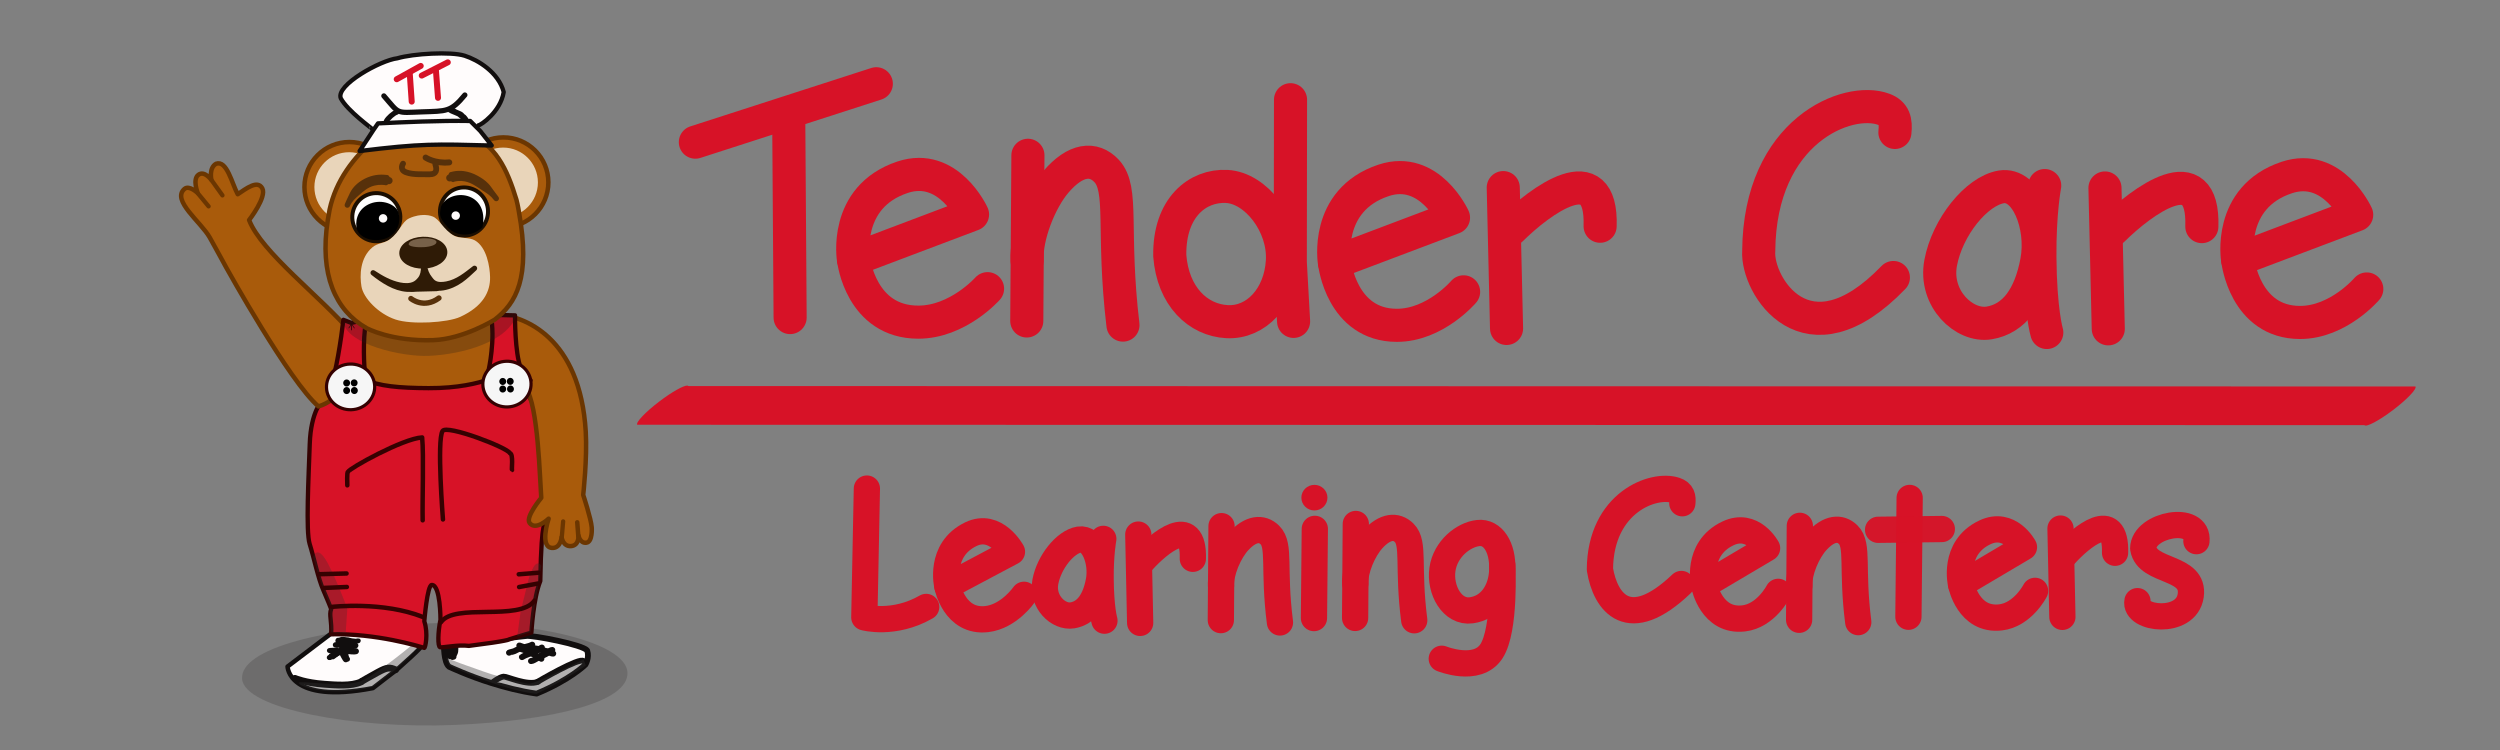 <?xml version="1.0" encoding="UTF-8" standalone="no"?>
<!DOCTYPE svg PUBLIC "-//W3C//DTD SVG 1.1//EN" "http://www.w3.org/Graphics/SVG/1.1/DTD/svg11.dtd">
<!-- Created with Vectornator (http://vectornator.io/) -->
<svg height="100%" stroke-miterlimit="10" style="fill-rule:nonzero;clip-rule:evenodd;stroke-linecap:round;stroke-linejoin:round;" version="1.1" viewBox="0 0 1592.3 477.699" width="100%" xml:space="preserve" xmlns="http://www.w3.org/2000/svg" xmlns:vectornator="http://vectornator.io" xmlns:xlink="http://www.w3.org/1999/xlink">
<rect x="0" y="0" width="1592.3" height="477.699" fill="#808080" stroke="none"/>
<defs/>
<g id="Talc" vectornator:layerName="Talc">
<g opacity="1" vectornator:layerName="Group 1">
<g opacity="1" vectornator:layerName="Logo">
<g opacity="1" vectornator:layerName="Tender">
<g opacity="1" vectornator:layerName="T">
<path d="M442.888 90.54L558.142 53.347" fill="#d71227" fill-rule="nonzero" opacity="0.998" stroke="#d71227" stroke-linecap="round" stroke-linejoin="round" stroke-width="21.083"/>
<path d="M502.377 77.82L503.241 202.262" fill="#d71227" fill-rule="nonzero" opacity="0.998" stroke="#d71227" stroke-linecap="round" stroke-linejoin="round" stroke-width="21.083"/>
</g>
<g opacity="1" vectornator:layerName="E">
<path d="M543.578 165.255L619.426 136.598C619.426 136.598 604.145 103.156 574.921 112.859C536.842 125.503 543.578 165.255 543.578 165.255Z" fill="none" opacity="1" stroke="#d71227" stroke-linecap="round" stroke-linejoin="round" stroke-width="21.083"/>
<path d="M628.994 183.861C628.994 183.861 610.125 205.189 584.878 205.189C548.323 205.189 543.685 165.604 543.685 165.604" fill="none" opacity="1" stroke="#d71227" stroke-linecap="round" stroke-linejoin="round" stroke-width="21.083"/>
</g>
<g opacity="1" vectornator:layerName="E">
<path d="M849.922 167.269L925.771 138.612C925.771 138.612 910.489 105.169 881.265 114.873C843.186 127.516 849.922 167.269 849.922 167.269Z" fill="none" opacity="1" stroke="#d71227" stroke-linecap="round" stroke-linejoin="round" stroke-width="21.083"/>
<path d="M932.203 185.874C932.203 185.874 914.028 207.202 889.708 207.202C854.496 207.202 850.029 167.617 850.029 167.617" fill="none" opacity="1" stroke="#d71227" stroke-linecap="round" stroke-linejoin="round" stroke-width="21.083" vectornator:layerName="Curve"/>
</g>
<g opacity="1" vectornator:layerName="N">
<path d="M653.975 204.431L654.301 157.271L654.587 115.799L654.704 98.908" fill="none" opacity="1" stroke="#d71227" stroke-linecap="round" stroke-linejoin="round" stroke-width="21.083" vectornator:layerName="Curve"/>
<path d="M654.161 165.92C653.439 150.566 662.326 127.692 672.583 115.753C685.08 101.205 696.566 100.128 704.754 108.817C715.87 120.612 708.074 146.622 715.236 207.053" fill="none" opacity="1" stroke="#d71227" stroke-linecap="round" stroke-linejoin="round" stroke-width="21.083"/>
</g>
<g opacity="1" vectornator:layerName="D">
<path d="M816.787 166.225C818.112 143.084 799.87 119.712 781.38 118.746C762.89 117.78 744.594 132.03 745.052 162.828C747.026 188.835 763.054 203.903 781.544 204.869C800.034 205.835 815.461 189.366 816.787 166.225Z" fill="none" opacity="1" stroke="#d71227" stroke-linecap="round" stroke-linejoin="round" stroke-width="21.083"/>
<path d="M821.96 63.517L821.898 107.316L821.812 166.974L823.913 204.692" fill="none" opacity="1" stroke="#d71227" stroke-linecap="round" stroke-linejoin="round" stroke-width="21.083"/>
</g>
<g opacity="1" vectornator:layerName="R">
<path d="M959.554 209.201L957.452 119.484" fill="none" opacity="1" stroke="#d71227" stroke-linecap="round" stroke-linejoin="round" stroke-width="21.083"/>
<path d="M962.603 146.049C980.655 128.176 1020.67 98.014 1019.15 144.094" fill="none" opacity="1" stroke="#d71227" stroke-linecap="round" stroke-linejoin="round" stroke-width="21.083"/>
</g>
</g>
<g opacity="1" vectornator:layerName="Care">
<g opacity="1" vectornator:layerName="E">
<path d="M1425.18 165.448L1501.02 136.79C1501.02 136.79 1485.74 103.348 1456.52 113.052C1418.44 125.695 1425.18 165.448 1425.18 165.448Z" fill="none" opacity="1" stroke="#d71227" stroke-linecap="round" stroke-linejoin="round" stroke-width="21.083"/>
<path d="M1507.46 184.053C1507.46 184.053 1489.28 205.381 1464.96 205.381C1429.75 205.381 1425.28 165.796 1425.28 165.796" fill="none" opacity="1" stroke="#d71227" stroke-linecap="round" stroke-linejoin="round" stroke-width="21.083" vectornator:layerName="Curve"/>
</g>
<g opacity="1" vectornator:layerName="R">
<path d="M1342.8 209.439L1340.7 119.722" fill="none" opacity="1" stroke="#d71227" stroke-linecap="round" stroke-linejoin="round" stroke-width="21.083"/>
<path d="M1345.85 146.286C1363.9 128.413 1403.92 98.252 1402.4 144.331" fill="none" opacity="1" stroke="#d71227" stroke-linecap="round" stroke-linejoin="round" stroke-width="21.083"/>
</g>
<path d="M1206.9 84.36C1207.68 77.058 1206.54 72.151 1199.82 69.625C1177.06 61.065 1120.73 83.093 1120.17 159.955C1118.72 181.421 1150.45 234.306 1205.94 176.754" fill="none" opacity="1" stroke="#d71227" stroke-linecap="round" stroke-linejoin="round" stroke-width="21.083" vectornator:layerName="C"/>
<g opacity="1" vectornator:layerName="A">
<path d="M1236.04 167.478C1240.26 144.706 1258.81 121.658 1274.67 119.028C1290.53 116.398 1301.5 143.599 1297.27 166.37C1293.05 189.142 1282.84 203.054 1266.98 205.684C1251.13 208.314 1231.81 190.249 1236.04 167.478Z" fill="none" opacity="1" stroke="#d71227" stroke-linecap="round" stroke-linejoin="round" stroke-width="21.083"/>
<path d="M1303.64 211.775C1303.64 211.775 1299.52 198.149 1299.25 163.602C1299.03 135.362 1302.32 118.197 1302.32 118.197" fill="none" opacity="1" stroke="#d71227" stroke-linecap="round" stroke-linejoin="round" stroke-width="21.083" vectornator:layerName="Curve"/>
</g>
</g>
<g opacity="1" vectornator:layerName="Learning">
<g opacity="1" vectornator:layerName="E">
<path d="M603.363 373.29L644.538 351.425C644.538 351.425 634.329 332.582 618.399 340.213C597.643 350.157 603.363 373.29 603.363 373.29Z" fill="none" opacity="1" stroke="#d71227" stroke-linecap="round" stroke-linejoin="round" stroke-width="16.724"/>
<path d="M652.213 378.828C652.213 378.828 642.663 392.685 628.492 394.308C607.974 396.658 603.44 373.49 603.44 373.49" fill="none" opacity="1" stroke="#d71227" stroke-linecap="round" stroke-linejoin="round" stroke-width="16.724"/>
</g>
<g opacity="1" vectornator:layerName="N">
<path d="M777.574 394.969L777.774 368.217L777.95 344.691L778.022 335.109" fill="none" opacity="1" stroke="#d71227" stroke-linecap="round" stroke-linejoin="round" stroke-width="16.724" vectornator:layerName="Curve"/>
<path d="M777.689 373.123C777.244 364.413 782.708 351.437 789.012 344.664C796.695 336.412 803.756 335.801 808.789 340.73C815.622 347.421 810.83 362.176 815.232 396.457" fill="none" opacity="1" stroke="#d71227" stroke-linecap="round" stroke-linejoin="round" stroke-width="16.724"/>
</g>
<g opacity="1" vectornator:layerName="N">
<path d="M863.097 393.579L863.297 366.827L863.473 343.301L863.545 333.719" fill="none" opacity="1" stroke="#d71227" stroke-linecap="round" stroke-linejoin="round" stroke-width="16.724" vectornator:layerName="Curve"/>
<path d="M863.212 371.733C862.767 363.023 868.23 350.047 874.535 343.274C882.217 335.022 889.278 334.411 894.312 339.34C901.145 346.031 896.352 360.786 900.755 395.067" fill="none" opacity="1" stroke="#d71227" stroke-linecap="round" stroke-linejoin="round" stroke-width="16.724"/>
</g>
<g opacity="1" vectornator:layerName="R">
<path d="M726.19 396.732L725.007 340.484" fill="none" opacity="1" stroke="#d71227" stroke-linecap="round" stroke-linejoin="round" stroke-width="16.724"/>
<path d="M727.907 357.139C738.072 345.933 760.607 327.023 759.749 355.913" fill="none" opacity="1" stroke="#d71227" stroke-linecap="round" stroke-linejoin="round" stroke-width="16.724"/>
</g>
<g opacity="1" vectornator:layerName="A">
<path d="M665.792 370.656C668.145 357.974 678.475 345.137 687.307 343.672C696.14 342.207 702.252 357.357 699.899 370.04C697.545 382.722 691.861 390.47 683.029 391.935C674.196 393.4 663.439 383.339 665.792 370.656Z" fill="none" opacity="1" stroke="#d71227" stroke-linecap="round" stroke-linejoin="round" stroke-width="16.724"/>
<path d="M703.444 395.327C703.444 395.327 701.148 387.738 700.999 368.498C700.877 352.77 702.71 343.21 702.71 343.21" fill="none" opacity="1" stroke="#d71227" stroke-linecap="round" stroke-linejoin="round" stroke-width="16.724" vectornator:layerName="Curve"/>
</g>
<path d="M552.137 311.182L550.507 393.199C550.507 393.199 569.261 398.434 589.918 386.567" fill="none" opacity="1" stroke="#d71227" stroke-linecap="round" stroke-linejoin="round" stroke-width="16.724" vectornator:layerName="Curve"/>
<path d="M837.434 336.842L836.887 393.665" fill="none" opacity="1" stroke="#d71227" stroke-linecap="round" stroke-linejoin="round" stroke-width="16.724"/>
<path d="M828.867 316.965C828.867 312.463 832.585 308.813 837.172 308.813C841.758 308.813 845.476 312.463 845.476 316.965C845.476 321.467 841.758 325.117 837.172 325.117C832.585 325.117 828.867 321.467 828.867 316.965Z" fill="#d71227" fill-rule="nonzero" opacity="1" stroke="none"/>
<path d="M918.726 362.579C920.62 349.512 932.15 340.546 941.46 339.504C950.77 338.461 957.265 348.4 956.832 362.857C956.434 376.138 949.34 387.044 937.129 388.712C924.919 390.38 916.831 375.645 918.726 362.579Z" fill="none" opacity="1" stroke="#d71227" stroke-linecap="round" stroke-linejoin="round" stroke-width="16.724"/>
<path d="M918.293 419.571C918.293 419.571 940.81 428.745 949.904 414.845C958.997 400.944 956.832 359.798 956.832 359.798" fill="none" opacity="1" stroke="#d71227" stroke-linecap="round" stroke-linejoin="round" stroke-width="16.724"/>
</g>
<g opacity="1" vectornator:layerName="Centers">
<path d="M1398.94 344.677C1400.79 327.329 1365.11 334.044 1365.07 349.29C1367.57 364.915 1398.03 360.247 1395.31 379.332C1392.59 398.417 1358.95 394.42 1361.4 382.878" fill="none" opacity="1" stroke="#d71227" stroke-linecap="round" stroke-linejoin="round" stroke-width="16.724" vectornator:layerName="S"/>
<g opacity="1" vectornator:layerName="E">
<path d="M1085.42 372.855L1125.49 349.14C1125.49 349.14 1116.39 332.147 1100.46 339.778C1079.7 349.722 1085.42 372.855 1085.42 372.855Z" fill="none" opacity="1" stroke="#d71227" stroke-linecap="round" stroke-linejoin="round" stroke-width="16.724"/>
<path d="M1132.57 376.959C1132.57 376.959 1124.72 392.25 1110.55 393.873C1090.03 396.223 1085.5 373.055 1085.5 373.055" fill="none" opacity="1" stroke="#d71227" stroke-linecap="round" stroke-linejoin="round" stroke-width="16.724"/>
</g>
<g opacity="1" vectornator:layerName="E">
<path d="M1249.03 372.213L1289.1 348.498C1289.1 348.498 1280 331.505 1264.07 339.137C1243.31 349.08 1249.03 372.213 1249.03 372.213Z" fill="none" opacity="1" stroke="#d71227" stroke-linecap="round" stroke-linejoin="round" stroke-width="16.724"/>
<path d="M1296.18 376.317C1296.18 376.317 1288.33 391.608 1274.16 393.231C1253.64 395.582 1249.11 372.413 1249.11 372.413" fill="none" opacity="1" stroke="#d71227" stroke-linecap="round" stroke-linejoin="round" stroke-width="16.724"/>
</g>
<g opacity="1" vectornator:layerName="N">
<path d="M1145.9 394.762L1146.1 368.009L1146.28 344.483L1146.35 334.902" fill="none" opacity="1" stroke="#d71227" stroke-linecap="round" stroke-linejoin="round" stroke-width="16.724" vectornator:layerName="Curve"/>
<path d="M1146.02 372.916C1145.57 364.205 1151.03 351.23 1157.34 344.457C1165.02 336.205 1172.08 335.593 1177.12 340.522C1183.95 347.214 1179.16 361.969 1183.56 396.249" fill="none" opacity="1" stroke="#d71227" stroke-linecap="round" stroke-linejoin="round" stroke-width="16.724"/>
</g>
<g opacity="1" vectornator:layerName="R">
<path d="M1313.57 392.897L1312.38 336.649" fill="none" opacity="1" stroke="#d71227" stroke-linecap="round" stroke-linejoin="round" stroke-width="16.724"/>
<path d="M1315.29 353.303C1325.45 342.098 1347.98 323.188 1347.13 352.078" fill="none" opacity="1" stroke="#d71227" stroke-linecap="round" stroke-linejoin="round" stroke-width="16.724"/>
</g>
<path d="M1071.5 320.535C1071.97 316.471 1071.28 313.741 1067.21 312.335C1053.44 307.572 1019.36 319.829 1019.02 362.602C1022.5 383.892 1037.35 403.978 1070.91 371.951" fill="none" opacity="1" stroke="#d71227" stroke-linecap="round" stroke-linejoin="round" stroke-width="16.724" vectornator:layerName="C"/>
<g opacity="1" vectornator:layerName="t">
<path d="M1216.3 317.14L1215.51 392.823" fill="none" opacity="1" stroke="#d71227" stroke-linecap="round" stroke-linejoin="round" stroke-width="16.724"/>
<path d="M1196.19 337.439L1236.79 336.938" fill="none" opacity="0.963" stroke="#d71227" stroke-linecap="round" stroke-linejoin="round" stroke-width="16.724" vectornator:layerName="Curve"/>
</g>
</g>
<g opacity="1">
<path d="M437.688 245.594C435.256 245.536 427.982 249.605 420.125 255.562C411.145 262.371 404.765 269.068 405.875 270.531C772.563 270.621 1139.28 270.691 1505.97 270.781C1507.08 272.243 1515.25 267.927 1524.22 261.125C1533.19 254.323 1539.55 247.618 1538.44 246.156C1171.76 246.058 805.084 245.973 438.406 245.875C438.268 245.692 438.035 245.602 437.688 245.594Z" fill="#d71227" stroke="none"/>
</g>
</g>
<g opacity="1">
<g opacity="1">
<path d="M154.183 432.278C153.048 413.117 206.672 399.209 276.898 396.903C338.925 394.866 398.51 409.022 399.645 428.183C400.78 447.344 351.52 459.053 290.037 461.713C225.857 464.49 155.318 451.439 154.183 432.278Z" fill="#221e1b" fill-opacity="0.535" fill-rule="nonzero" opacity="0.365" stroke="none"/>
<path d="M230.434 205.498C229.625 215.724 230.064 224.986 229.19 232.53C227.454 247.513 228.132 248.338 228.656 248.682C229.355 249.142 281.564 261.743 313.759 247.419C310.961 210.488 318.138 206.059 316.101 201.041L230.434 205.498Z" fill="#a95b0b" fill-rule="nonzero" opacity="1" stroke="#6b3601" stroke-linecap="round" stroke-linejoin="round" stroke-width="2.86" vectornator:layerName="Neck"/>
<g opacity="1" vectornator:layerName="Left foot">
<path d="M282.75 410.52C282.75 410.52 282.513 421.964 286.055 424.679C286.055 424.679 298.803 430.673 312.872 435.003C321.708 437.723 330.831 440.244 341.78 441.779C363.141 433.001 372.871 423.326 372.871 423.326C372.871 423.326 375.554 418.922 374 414.376C371.528 410.579 338.879 404.506 335.29 405.06C331.701 405.614 282.75 410.52 282.75 410.52Z" fill="#fffcfc" fill-rule="nonzero" opacity="1" stroke="#110e0e" stroke-linecap="round" stroke-linejoin="round" stroke-width="3.696"/>
<path d="M313.668 434.703C313.668 434.703 318.076 431.211 320.778 430.943C322.724 430.75 335.964 436.98 342.682 434.214" fill="#fffcfc" fill-rule="nonzero" opacity="1" stroke="#110e0e" stroke-linecap="round" stroke-linejoin="round" stroke-width="3.696"/>
<path d="M342.295 434.296C342.295 434.296 369.578 418.212 371.669 421.077" fill="#fffcfc" fill-rule="nonzero" opacity="1" stroke="#110e0e" stroke-linecap="round" stroke-linejoin="round" stroke-width="3.696"/>
<g opacity="1">
<path d="M324.216 415.701C324.332 415.518 326.775 415.086 327.654 414.692C328.702 414.224 329.658 413.622 330.73 413.188C333.352 412.124 336.458 411.954 338.976 410.616" fill="#fffcfc" fill-rule="nonzero" opacity="1" stroke="#110e0e" stroke-linecap="round" stroke-linejoin="round" stroke-width="3.824"/>
<path d="M333.312 418.063C333.169 418.289 332.193 418.631 332.458 418.474C335.04 416.938 338.482 416.031 341.366 414.861C342.437 414.426 343.072 413.654 344.091 413.241" fill="#fffcfc" fill-rule="nonzero" opacity="1" stroke="#110e0e" stroke-linecap="round" stroke-linejoin="round" stroke-width="3.824"/>
<path d="M338.951 420.797C338.692 420.806 338.007 421.084 338.265 421.075C339.266 421.041 341.442 419.656 341.857 419.425C344.271 418.082 347.09 417.049 349.37 415.606" fill="#fffcfc" fill-rule="nonzero" opacity="1" stroke="#110e0e" stroke-linecap="round" stroke-linejoin="round" stroke-width="3.824"/>
<path d="M342.212 414.196C340.689 414.814 344.556 412.735 345.106 412.443" fill="#fffcfc" fill-rule="nonzero" opacity="1" stroke="#110e0e" stroke-linecap="round" stroke-linejoin="round" stroke-width="3.824" vectornator:layerName="Curve"/>
<path d="M351.748 413.998C351.336 413.715 346.213 416.693 344.739 417.291" fill="#fffcfc" fill-rule="nonzero" opacity="1" stroke="#110e0e" stroke-linecap="round" stroke-linejoin="round" stroke-width="3.824"/>
<path d="M331.218 412.153C330.403 413.435 333.733 413.804 334.756 414.323C338.171 416.055 341.743 417.482 344.811 419.579" fill="#fffcfc" fill-rule="nonzero" opacity="1" stroke="#110e0e" stroke-linecap="round" stroke-linejoin="round" stroke-width="3.824"/>
<path d="M331.202 411.644C331.081 411.479 330.605 411.071 330.839 411.148C332.669 411.75 334.128 412.504 336.268 412.744C337.549 412.888 338.813 412.697 340.088 412.868C342.818 413.235 345.494 414.128 348.129 414.757C349.495 415.084 350.83 416.32 352.341 416.268" fill="#fffcfc" fill-rule="nonzero" opacity="1" stroke="#110e0e" stroke-linecap="round" stroke-linejoin="round" stroke-width="3.824" vectornator:layerName="Curve"/>
</g>
<path d="M284.329 413.776C284.358 414.684 286.124 416.74 287.298 416.335C287.724 416.188 287.523 413.354 288.222 413.33C288.463 413.321 288.474 415.749 287.443 415.548C286.368 415.338 285.931 414.639 286.026 413.718C286.038 413.601 286.059 413.403 286.186 413.399C286.283 413.396 287.24 416.588 285.591 416.08C285.282 415.985 283.949 415.157 284.354 414.557C284.704 414.039 286.08 415.438 286.08 415.438C286.08 415.438 285.46 414.748 285.197 414.372C285.136 414.285 285.184 413.955 285.187 414.059C285.227 415.325 285.821 415.823 286.798 416.665C287.148 416.966 287.535 417.234 287.846 417.569C287.928 417.657 288.029 417.992 288.026 417.876C287.993 416.849 286.941 415.714 287.243 414.615C287.565 413.447 287.726 413.662 288.072 413.961C288.256 414.12 288.335 413.097 288.392 413.324C288.509 413.793 288.227 416.803 288.849 417.065C289.509 417.342 289.123 414.983 289.115 414.708C289.111 414.578 289.69 413.893 290.084 413.11C290.131 413.015 290.074 412.797 290.074 412.797C290.074 412.797 290.081 414.266 289.973 414.992C289.831 415.951 289.048 416.904 288.874 417.847C288.846 418.001 288.889 418.316 288.889 418.316C288.889 418.316 288.912 417.999 288.874 417.847C288.67 417.03 287.566 416.013 286.609 416.046C285.652 416.078 287.2 418.533 286.498 417.928C285.781 417.309 285.369 415.997 284.883 415.165C284.763 414.961 284.523 414.552 284.523 414.552C284.523 414.552 285.053 415.512 285.416 415.93C286.259 416.899 286.937 417.958 288.215 418.495" fill="#fffcfc" fill-rule="nonzero" opacity="1" stroke="#110e0e" stroke-linecap="round" stroke-linejoin="round" stroke-width="3.696"/>
<path d="M284.172 418.823C288.433 420.943 294.818 423.004 307.991 427.71C321.165 432.417 336.462 435.502 336.462 435.502C339.753 436.313 371.617 420.016 371.617 420.016L373.129 423.868C373.129 423.868 359.083 433.863 341.676 441.942C318.341 439.418 286.284 423.964 286.284 423.964L284.172 418.823Z" fill="#303030" fill-rule="nonzero" opacity="0.374" stroke="none"/>
</g>
<g opacity="1" vectornator:layerName="Right foot">
<path d="M212.408 402.369L183.148 424.551C183.148 424.551 183.586 448.672 237.5 438.279C242.853 434.194 249.597 428.998 253.067 426.27C267.473 413.469 270.346 410.427 269.878 408.349L266.434 406.88L260.472 404.3L212.408 402.369Z" fill="#fffcfc" fill-rule="nonzero" opacity="1" stroke="#110e0e" stroke-linecap="round" stroke-linejoin="round" stroke-width="2.86"/>
<path d="M187.867 432.073C187.867 432.073 194.21 434.932 206.59 435.805C213.519 436.294 223.707 437.239 229.993 434.301" fill="#fffcfc" fill-rule="nonzero" opacity="1" stroke="#110e0e" stroke-linecap="round" stroke-linejoin="round" stroke-width="4.36"/>
<path d="M230.568 433.862C230.568 433.862 235.037 431.22 240.479 428.264C246.723 424.874 248.175 424.99 251.921 426.611" fill="#fffcfc" fill-rule="nonzero" opacity="1" stroke="#110e0e" stroke-linecap="round" stroke-linejoin="round" stroke-width="4.36"/>
<g opacity="1">
<path d="M209.879 419.191C211.6 418.141 213.479 417.551 215.08 416.597C215.712 416.22 216.383 415.878 216.975 415.466C217.269 415.262 218.253 414.843 217.856 414.853C217.471 414.864 215.95 416.029 215.71 416.187C214.68 416.866 213.546 417.101 212.405 417.65C212.03 417.831 211.664 418.312 211.262 418.172C210.901 418.047 211.837 417.753 212.143 417.559C212.594 417.274 213.006 416.934 213.533 416.737C214.947 416.209 215.925 416.131 216.952 414.878C217.162 414.622 216.389 415.309 216.071 415.491C215.543 415.791 214.969 416.041 214.422 416.32C214.189 416.439 210.914 418.378 210.882 418.379C210.485 418.389 211.468 417.969 211.763 417.766C212.559 417.22 213.235 416.549 214.156 416.131C214.527 415.963 215.059 416.238 215.448 416.096C216.145 415.842 217.084 413.997 218.369 414.741C219.204 415.225 218.875 417.693 219.159 418.35C219.285 418.642 220.132 419.326 219.836 419.116C218.426 418.115 218.599 416.73 217.754 415.543C217.566 415.278 217.906 416.137 218.048 416.418C218.528 417.375 219.07 418.317 219.711 419.218C219.903 419.488 220.046 420.152 220.388 419.984C220.575 419.892 219.98 415.562 219.548 415.102C219.322 414.862 219.4 415.694 219.453 415.987C219.567 416.616 219.827 417.223 220.044 417.835C220.264 418.454 220.472 419.078 220.764 419.68C220.915 419.992 220.605 419.022 220.467 418.707C220.178 418.051 219.805 417.418 219.484 416.771C219.149 416.095 218.951 415.373 218.499 414.738C218.27 414.417 218.666 415.458 218.8 415.809C219.099 416.592 219.395 417.38 219.797 418.136C220.049 418.61 220.736 418.972 220.756 419.484C220.772 419.882 220.056 418.881 219.813 418.528C219.14 417.55 218.311 416.536 218.267 415.431C218.255 415.109 218.656 416.002 218.819 416.299C219.26 417.098 219.559 417.946 220.079 418.717C220.345 419.112 220.878 419.377 221.155 419.767C221.344 420.032 220.563 419.357 220.353 419.102C219.924 418.583 219.543 418.036 219.253 417.464C218.73 416.434 218.454 415.314 217.708 414.367" fill="#fffcfc" fill-rule="nonzero" stroke="none"/>
<path d="M218 412.688C217.568 412.611 217.107 412.698 216.719 412.969C216.596 413.054 216.593 413.204 216.5 413.312C216.214 413.453 215.913 413.569 215.656 413.781C215.447 413.954 215.254 414.152 215.062 414.344C215.001 414.38 214.936 414.439 214.875 414.469C214.805 414.503 214.727 414.529 214.656 414.562C214.273 414.551 213.868 414.511 213.5 414.656C212.637 414.998 211.943 415.661 211.219 416.219C210.489 416.781 209.589 417.219 209.406 418.125C209.375 418.142 209.341 418.171 209.312 418.188C208.762 418.498 208.564 419.2 208.875 419.75C209.186 420.3 209.887 420.498 210.438 420.188C210.694 420.047 210.961 419.943 211.219 419.812C211.359 419.784 211.488 419.76 211.625 419.719C212.006 419.603 212.418 419.304 212.812 419.031C212.873 418.99 212.943 418.977 213 418.938C213.587 418.68 214.239 418.411 214.812 418.125C215.097 417.983 215.426 417.774 215.75 417.594C215.804 417.566 215.853 417.529 215.906 417.5C215.935 417.484 215.972 417.485 216 417.469C216.176 417.395 216.373 417.354 216.531 417.25C217.074 418.447 217.788 419.574 218.438 420.688C218.77 421.257 219.284 421.702 219.938 421.812C220.124 421.844 220.314 421.831 220.5 421.812C220.505 421.844 220.56 421.82 220.594 421.812C220.616 421.81 220.66 421.803 220.656 421.781C220.696 421.764 220.719 421.789 220.75 421.781C220.888 421.749 220.915 421.615 221.031 421.562C221.039 421.559 221.055 421.566 221.062 421.562C221.127 421.569 221.185 421.533 221.25 421.531C221.351 421.504 221.423 421.545 221.531 421.5C221.617 421.464 221.612 421.384 221.688 421.344C221.916 421.266 222.151 421.278 222.375 421.062C222.488 420.954 222.638 420.764 222.656 420.719C222.664 420.723 222.68 420.714 222.688 420.719C222.688 420.717 222.688 420.688 222.688 420.688C222.722 420.676 222.73 420.579 222.75 420.531C222.874 420.228 222.943 419.92 222.906 419.594C222.857 419.157 222.628 418.819 222.344 418.5C222.195 418.163 222.137 417.787 222 417.438C221.918 417.007 221.875 416.47 221.812 416.156C221.695 415.569 221.551 414.787 221.219 414.25C221.066 414.004 220.904 413.744 220.656 413.594C220.297 413.376 219.867 413.321 219.469 413.188C219.453 413.182 219.424 413.19 219.406 413.188C219.202 413.055 218.993 412.904 218.719 412.844C218.719 412.843 218.691 412.845 218.688 412.844C218.654 412.835 218.463 412.837 218.344 412.844C218.321 412.845 218.304 412.873 218.281 412.875C218.176 412.834 218.111 412.707 218 412.688Z" fill="#110e0e" stroke="none"/>
</g>
<g opacity="1">
<path d="M216.85 415.568C214.604 415.252 214.45 416.854 212.667 417.741C212.001 418.073 211.005 417.845 210.357 418.197C210.033 418.373 209.361 418.669 209.609 418.904C209.916 419.194 211.157 418.399 212.018 417.661C213.105 416.728 213.907 416.398 215.17 415.613C215.501 415.408 215.737 414.682 216.047 414.903C216.802 415.438 211.277 417.303 211.645 418.063C211.785 418.352 212.354 417.75 212.66 417.545C213.576 416.93 214.379 416.221 215.299 415.61C215.768 415.298 216.686 415.245 216.819 414.784C216.926 414.409 215.861 415.036 215.413 415.214C214.711 415.494 213.993 415.77 213.381 416.152C212.573 416.657 211.924 417.342 210.984 417.689" fill="#fffcfc" fill-rule="nonzero" stroke="none"/>
<path d="M216.562 412.906C216.162 412.949 215.819 413.144 215.469 413.312C215.331 413.347 215.203 413.306 215.062 413.375C214.982 413.414 214.949 413.511 214.875 413.562C214.836 413.58 214.79 413.577 214.75 413.594C214.216 413.823 213.773 413.985 213.25 414.25C212.991 414.381 212.748 414.506 212.5 414.656C212.052 414.927 211.639 415.284 211.219 415.594C211.118 415.668 211.011 415.743 210.906 415.812C210.82 415.87 210.555 415.992 210.656 415.969C212.773 415.491 210.64 415.966 210.281 416.125C209.817 416.33 209.521 416.709 209.375 417.156C209.337 417.176 209.288 417.166 209.25 417.188C208.559 417.574 208.035 418.196 208.156 419.031C208.176 419.166 208.21 419.422 208.312 419.531C208.684 419.928 208.803 420.222 209.312 420.344C210.092 420.531 210.844 420.278 211.531 419.875C211.542 419.876 211.552 419.874 211.562 419.875C211.795 419.904 212.029 420.006 212.25 419.969C212.79 419.878 213.235 419.474 213.656 419.156C214.282 418.684 214.95 418.242 215.562 417.75C215.633 417.693 216.184 417.204 216.281 417.156C216.737 416.934 217.157 416.73 217.562 416.469C217.691 416.386 217.846 416.37 217.969 416.25C218.472 415.758 218.738 414.966 218.562 414.281C218.326 413.36 217.741 413.188 216.875 412.906C216.769 412.872 216.674 412.894 216.562 412.906Z" fill="#110e0e" stroke="none"/>
</g>
<g opacity="1">
<path d="M218.413 414.201C215.973 414.098 213.276 413.605 210.84 414.063C210.443 414.138 209.526 414.105 209.689 414.389C209.774 414.536 212.637 414.6 212.672 414.602C213.408 414.64 214.139 414.737 214.877 414.738C217.687 414.744 220.181 414.436 223.029 414.811C223.278 414.844 226.794 415.169 226.78 414.807C226.764 414.421 221.437 414.427 220.813 414.381C220.013 414.321 219.215 414.234 218.413 414.201Z" fill="#fffcfc" fill-rule="nonzero" stroke="none"/>
<path d="M218.5 412.5C218.012 412.471 217.582 412.629 217.25 412.938C216.39 412.943 215.544 412.734 214.688 412.656C213.314 412.531 212.027 412.528 210.656 412.656C209.866 412.73 209.042 412.726 208.531 413.406C208.332 413.672 208.229 413.982 208.219 414.312C208.218 414.352 208.18 414.439 208.219 414.438C208.229 414.437 208.24 414.438 208.25 414.438C208.265 414.587 208.31 414.868 208.312 414.875C208.509 415.392 208.797 415.597 209.25 415.812C209.677 416.016 210.297 415.991 210.75 416.031C211.596 416.107 212.436 416.158 213.281 416.25C215.598 416.502 217.927 416.337 220.25 416.438C222.636 416.541 225.05 417.236 227.406 416.562C227.665 416.488 227.998 416.189 228.156 416C229.022 414.969 228.577 413.455 227.344 413C226.558 412.71 225.638 412.745 224.812 412.719C223.709 412.683 222.604 412.673 221.5 412.656C221.053 412.65 220.602 412.628 220.156 412.594C219.883 412.573 220.141 412.606 218.5 412.5Z" fill="#110e0e" stroke="none"/>
</g>
<g opacity="1">
<path d="M217.665 413.289C218.705 412.512 219.27 411.131 220.129 410.181C220.359 409.926 220.732 409.071 220.744 409.379C220.773 410.124 218.978 411.827 218.535 412.383C218.323 412.647 218.155 413.434 217.92 413.184C217.366 412.596 219.278 411.087 219.647 411.077C220.129 411.064 219.311 411.771 219.04 412.074C218.644 412.516 217.164 413.664 217.665 413.289Z" fill="#fffcfc" fill-rule="nonzero" stroke="none"/>
<path d="M220.219 407.875C219.467 408.113 219.413 408.685 219 409.281C218.948 409.356 218.895 409.425 218.844 409.5C218.191 409.734 217.567 410.129 217.125 410.531C216.558 411.047 216.253 411.719 216.125 412.438C216.02 412.69 215.729 412.971 215.844 413.219C215.928 413.4 216.111 413.517 216.219 413.688C216.254 413.792 216.199 413.897 216.25 414C216.449 414.405 216.808 414.596 217.156 414.875C217.163 414.88 217.18 414.87 217.188 414.875C217.249 414.928 217.28 415.012 217.344 415.062C217.435 415.133 217.568 415.055 217.688 415.031C217.729 415.036 217.778 415.059 217.812 415.062C218.671 415.153 219.249 414.701 219.719 414.062C219.753 414.016 219.914 413.658 219.969 413.5C220.767 412.796 221.503 412.067 221.562 411.188C222.102 410.331 222.578 409.355 222 408.5C221.816 408.228 221.561 408.02 221.25 407.906C220.923 407.787 220.549 407.77 220.219 407.875Z" fill="#110e0e" stroke="none"/>
</g>
<g opacity="1">
<path d="M219.346 410.006C217.896 410.541 216.321 410.738 214.725 410.916" fill="#fffcfc" fill-rule="nonzero" stroke="none"/>
<path d="M216.031 408.844C215.778 408.874 215.058 409.056 215.312 409.062C216.541 409.093 215.307 409.073 214.531 409.219C213.59 409.327 212.923 410.183 213.031 411.125C213.14 412.066 213.996 412.734 214.938 412.625C217.329 411.861 216.253 412.18 217.312 411.844C217.864 411.669 216.156 412.182 215.75 412.594C215.552 412.795 216.315 412.641 216.594 412.594C217.166 412.497 217.664 412.188 218.188 411.938C218.454 411.81 219.29 411.472 219 411.531C217.626 411.814 219.004 411.541 219.719 411.094C220.319 410.896 220.636 410.256 220.438 409.656C220.239 409.056 219.6 408.708 219 408.906C218.225 408.957 218.433 408.961 218.219 408.969C218.24 408.965 218.149 408.971 218.156 408.969C218.225 408.943 217.749 408.948 217.531 408.938C217.038 408.914 216.522 408.785 216.031 408.844Z" fill="#110e0e" stroke="none"/>
</g>
<g opacity="1">
<path d="M217.944 410.535C216.51 410.574 215.109 410.611 213.684 410.749" fill="#fffcfc" fill-rule="nonzero" stroke="none"/>
<path d="M215 408.75C215.967 408.994 214.999 408.739 213.562 409.031C212.618 409.104 211.896 409.93 211.969 410.875C212.042 411.82 212.868 412.542 213.812 412.469C215.893 412.078 214.723 412.221 215.906 412.062C216.178 412.026 214.946 412.508 215.219 412.531C215.689 412.571 217.034 412.15 216.562 412.125C215.637 412.077 216.567 412.136 217.969 411.688C218.6 411.669 219.112 411.132 219.094 410.5C219.075 409.868 218.538 409.388 217.906 409.406C215.727 409.229 216.924 409.249 215.719 409.219C215.467 409.212 216.681 409.165 216.469 409.031C216.046 408.765 214.515 408.628 215 408.75Z" fill="#110e0e" stroke="none"/>
</g>
<g opacity="1">
<path d="M220.685 411.147C220.36 411.412 221.64 410.926 222.102 411.01C222.488 411.08 222.647 411.494 223.03 411.574C223.781 411.73 224.582 411.433 225.348 411.314C225.737 411.254 226.691 411.351 226.503 411.087C226.483 411.059 221.031 410.864 220.685 411.147Z" fill="#fffcfc" fill-rule="nonzero" stroke="none"/>
<path d="M225.938 409.219C224.689 409.075 223.575 409.17 222.312 409.25C221.897 409.276 222.305 409.248 220.344 409.469C219.415 409.655 218.813 410.571 219 411.5C219.187 412.429 220.102 413.03 221.031 412.844C221.379 412.774 221.252 412.709 221.375 412.75C221.689 412.854 222.044 412.738 222.375 412.75C222.438 412.752 222.5 412.746 222.562 412.75C222.826 412.853 223.045 413.031 223.344 413.062C224.109 413.144 224.866 412.963 225.625 412.938C226.349 412.913 227.104 413.054 227.719 412.438C228.004 412.152 228.2 411.776 228.25 411.375C228.251 411.365 228.251 411.116 228.25 411C228.26 410.999 228.271 411.001 228.281 411C228.317 410.995 228.286 410.903 228.25 410.906C228.238 410.866 228.256 410.844 228.25 410.812C228.191 410.472 228.021 410.126 227.781 409.875C227.251 409.322 226.631 409.298 225.938 409.219Z" fill="#110e0e" stroke="none"/>
</g>
<g opacity="1">
<path d="M221.132 409.369C221.128 409.536 221.205 410.012 221.28 409.855C221.292 409.831 221.347 407.99 221.723 407.979C222.255 407.965 221.133 409.284 221.132 409.369Z" fill="#fffcfc" fill-rule="nonzero" stroke="none"/>
<path d="M222.094 406.156C222.091 406.166 222.096 406.178 222.094 406.188C221.967 406.139 221.217 406.236 221.094 406.281C220.34 406.558 220.008 407.278 219.875 408.062C219.826 408.139 219.886 408.065 219.656 408.469C219.167 409.281 219.438 410.355 220.25 410.844C220.319 410.885 220.396 410.844 220.469 410.875C220.52 410.909 220.465 410.91 220.562 410.969C220.909 411.178 221.34 411.237 221.719 411.094C221.744 411.084 222.04 410.914 222.094 410.875C222.099 410.871 222.126 410.844 222.125 410.844C222.134 410.834 222.149 410.85 222.156 410.844C222.268 410.74 222.276 410.569 222.344 410.438C222.416 410.357 222.536 410.346 222.594 410.25C222.627 410.206 222.483 410.157 222.625 410.219C222.722 410.261 222.776 410.051 222.844 409.969C223.063 409.702 223.371 409.374 223.531 409.062C223.894 408.355 223.673 407.913 223.5 407.125C223.421 406.764 222.871 406.414 222.562 406.281C222.551 406.276 222.304 406.208 222.188 406.188C222.194 406.153 222.102 406.122 222.094 406.156ZM222.219 409.188C222.275 409.284 222.384 409.336 222.438 409.469C222.457 409.518 222.434 409.464 222.281 409.312C222.279 409.262 222.227 409.236 222.219 409.188Z" fill="#110e0e" stroke="none"/>
</g>
<g opacity="1">
<path d="M222.62 407.759C223.812 408.605 224.3 408.668 225.877 408.357C225.903 408.352 228.313 407.81 228.325 408.094C228.343 408.568 225.014 408.321 224.711 408.291C222.509 408.073 219.993 407.342 217.698 407.598C217.294 407.644 216.943 407.846 216.547 407.924C216.169 407.998 215.4 408.349 215.388 408.054C215.357 407.273 219.603 408.315 220.059 408.417" fill="#fffcfc" fill-rule="nonzero" stroke="none"/>
<path d="M217.562 405.688C217.029 405.719 216.589 405.934 216.094 406.094C215.991 406.127 215.978 406.143 215.938 406.156C215.379 406.193 214.788 406.176 214.344 406.5C213.911 406.816 213.902 407.105 213.656 407.625C213.635 407.669 213.63 407.732 213.625 407.781C213.585 408.148 213.627 408.508 213.781 408.844C213.802 408.888 213.824 408.913 213.844 408.969C213.86 409.013 213.873 409.083 213.906 409.062C213.914 409.066 213.899 409.098 213.906 409.094C213.927 409.114 213.925 409.139 213.938 409.156C214.146 409.436 214.4 409.634 214.719 409.781C214.897 409.864 215.089 409.938 215.281 409.969C215.849 410.059 216.428 409.821 217 409.656C217.468 409.718 217.954 409.746 218.312 409.812C218.609 409.868 218.899 410.055 219.188 409.969C220.164 409.675 219.209 409.988 219.688 410.094C220.285 410.231 220.783 409.965 221.188 409.562C223.312 409.766 225.406 410.079 227.562 409.844C228.132 409.782 228.987 409.678 229.344 409.156C229.796 408.495 230.022 407.79 229.375 407.094C229.234 406.942 228.998 406.762 228.781 406.719C227.986 406.559 227.305 406.679 226.656 406.844C226.615 406.841 226.573 406.847 226.531 406.844C225.802 406.792 225.095 406.723 224.375 406.594C222.104 406.185 219.901 405.548 217.562 405.688Z" fill="#110e0e" stroke="none"/>
</g>
<g opacity="1">
<path d="M267.34 406.966L266.889 406.33L266.587 405.852L265.454 405.882L265.042 406.218L265.042 406.218" fill="#fffcfc" fill-rule="nonzero" opacity="1" stroke="#110e0e" stroke-linecap="round" stroke-linejoin="round" stroke-width="3.696"/>
<path d="M265.686 406.362C265.182 406.042 264.621 405.056 264.16 405.431C263.139 406.263 266.654 406.979 265.686 406.362Z" fill="#fffcfc" fill-rule="nonzero" opacity="1" stroke="#110e0e" stroke-linecap="round" stroke-linejoin="round" stroke-width="3.696"/>
<path d="M265.184 402.648C264.359 400.939 260.552 403.801 260.588 404.718C260.61 405.267 262.005 404.227 262.287 404.672C262.503 405.013 261.07 405.344 262.718 404.822" fill="#fffcfc" fill-rule="nonzero" opacity="1" stroke="#110e0e" stroke-linecap="round" stroke-linejoin="round" stroke-width="3.696"/>
<path d="M260.067 404.987C259.964 404.763 259.661 404.165 259.738 403.958C259.89 403.552 260.326 404.537 260.636 404.798C261.499 405.525 261.914 405.894 263.015 406.635C264.039 407.324 265.097 407.936 266.121 408.625C266.537 408.906 267.794 409.672 267.444 409.28C266.818 408.58 265.587 408.674 264.811 408.315C263.921 407.903 263.048 407.438 262.165 407.004C261.382 406.619 260.601 406.227 259.813 405.858C259.671 405.791 259.367 405.515 259.375 405.697C259.383 405.904 259.655 405.962 259.82 406.03C260.609 406.358 264.245 408.327 264.804 408.142C265.468 407.923 264.106 406.644 263.57 406.101C262.474 404.989 260.519 403.591 259.005 403.633C258.853 403.637 259.301 403.727 259.443 403.793C259.888 404 260.325 404.234 260.767 404.449C261.108 404.616 261.455 404.767 261.795 404.94C262.973 405.537 264.059 406.78 265.326 406.745C265.523 406.74 265.283 406.242 265.154 406.058C264.764 405.502 261.431 403.364 261.178 403.919C260.694 404.985 263.482 406.028 263.865 406.266" fill="#fffcfc" fill-rule="nonzero" opacity="1" stroke="#110e0e" stroke-linecap="round" stroke-linejoin="round" stroke-width="3.696"/>
</g>
<path d="M264.211 409.338L267.812 410.612C261.242 418.608 253.269 426.196 237.666 437.335C213.274 444.062 190.157 437.834 190.346 434.939C190.466 433.099 218.729 438.25 229.639 433.904C239.84 429.839 264.211 409.338 264.211 409.338Z" fill="#303030" fill-rule="nonzero" opacity="0.374" stroke="none"/>
</g>
<g opacity="1" vectornator:layerName="Overa lls">
<path d="M214.375 242.424C210.827 245.751 205.326 255.004 205.326 255.004C205.326 255.004 197.991 261.869 197.292 282.671C196.593 303.473 194.68 338.438 197.238 346.507C199.796 354.576 202.644 368.555 205.969 375.967C208.113 380.745 210.94 387.934 210.94 387.934C209.4 391.792 211.502 395.401 210.894 403.991C239.633 403.304 266.917 411.628 270.228 412.661C270.819 412.845 272.899 403.784 270.25 395.729C270.25 395.729 272.102 372.556 275.023 372.556C280.619 372.556 280.544 394.725 280.544 394.725C278.877 402.675 278.726 411.827 280.302 412.249C281.878 412.672 291.781 410.445 298.653 411.382C324.586 408.131 324.265 407.243 324.265 407.243L338.457 402.869C338.457 402.869 339.71 380.732 344.124 370.082C344.899 325.251 347.629 337.845 347.549 327.379C347.481 287.695 343.866 271.242 343.866 271.242C343.866 271.242 341.169 258.094 336.671 252.22C332.172 246.345 329.056 248.937 325.874 247.745C323.578 246.885 316.815 239.762 310.957 241.782C304.539 243.995 291.809 247.317 272.94 247.219C254.071 247.122 241.185 245.981 231.835 241.529L214.375 242.424Z" fill="#d71227" fill-rule="nonzero" opacity="1" stroke="#350101" stroke-linecap="round" stroke-linejoin="round" stroke-width="2.754" vectornator:layerName="I"/>
<path d="M199.374 354.871C199.374 354.871 201.484 347.518 206.951 355.7C212.417 363.881 221.239 387.598 221.239 387.598L220.173 403.166L210.776 402.759C210.776 402.759 210.162 389.363 210.266 385.215C205.26 375.66 199.374 354.871 199.374 354.871Z" fill="#303030" fill-rule="nonzero" opacity="0.276" stroke="none"/>
<path d="M344.78 360.371C344.78 360.371 343.472 368.068 340.934 384.286C339.21 394.832 337.883 402.555 337.883 402.555L329.439 405.219C329.439 405.219 329.914 401.815 331.698 388.79C336.099 372.656 335.716 369.855 338.986 362.751C342.257 355.646 344.78 360.371 344.78 360.371Z" fill="#303030" fill-rule="nonzero" opacity="0.298" stroke="none"/>
<path d="M221.212 309.116C221.212 309.116 220.82 300.15 221.677 300.548C222.069 298.487 256.74 279.256 268.868 278.624C269.971 289.976 268.913 318.5 269.2 331.389" fill="none" opacity="1" stroke="#350101" stroke-linecap="round" stroke-linejoin="round" stroke-width="2.86"/>
<path d="M282.126 330.848C282.126 330.848 278.129 280.324 281.896 274.485C284.599 270.295 323.247 285.08 324.772 288.635C327.139 289.129 325.689 299.311 326.123 299.358" fill="none" opacity="1" stroke="#350101" stroke-linecap="round" stroke-linejoin="round" stroke-width="2.86"/>
<path d="M203.266 365.726L220.715 365.261" fill="#a95b0b" fill-rule="nonzero" opacity="1" stroke="#350101" stroke-linecap="round" stroke-linejoin="round" stroke-width="2.86"/>
<path d="M206.581 374.446L220.921 373.86" fill="#a95b0b" fill-rule="nonzero" opacity="1" stroke="#350101" stroke-linecap="round" stroke-linejoin="round" stroke-width="2.86"/>
<path d="M211.368 386.541C211.368 386.541 243.913 382.816 269.486 393.023" fill="none" opacity="1" stroke="#350101" stroke-linecap="round" stroke-linejoin="round" stroke-width="2.86" vectornator:layerName="Curve"/>
<path d="M280.853 396.327C289.356 383.787 330.976 395.97 340.457 382.518" fill="none" opacity="1" stroke="#350101" stroke-linecap="round" stroke-linejoin="round" stroke-width="2.86"/>
<path d="M342.475 371.681L330.628 373.893" fill="#a95b0b" fill-rule="nonzero" opacity="1" stroke="#350101" stroke-linecap="round" stroke-linejoin="round" stroke-width="2.86"/>
<path d="M343.078 364.766L330.406 365.777" fill="#a95b0b" fill-rule="nonzero" opacity="1" stroke="#350101" stroke-linecap="round" stroke-linejoin="round" stroke-width="2.86"/>
</g>
<g opacity="1" vectornator:layerName="Left arm">
<path d="M349.429 330.348C349.429 330.348 343.096 349.389 352.231 348.982C357.147 348.763 357.695 342.145 357.695 342.145C357.695 342.145 358.541 348.259 363.762 347.816C368.983 347.374 368.426 341.087 368.426 341.087C368.426 341.087 369.395 346.239 373.531 345.649C377.56 345.074 376.885 335.939 376.885 335.939C376.464 330.35 371.451 315.237 371.451 315.237C371.451 315.237 374.078 291.845 373.077 274.972C369.506 214.764 333.742 200.953 315.998 200.219C315.998 200.219 313.336 218.326 319.168 225.249C323.887 230.849 325.901 235.288 334.853 247.199C342.839 257.826 343.869 306.046 344.733 317.083C344.733 317.083 334.597 329.287 337.255 332.998C341.123 338.399 349.429 330.348 349.429 330.348Z" fill="#a95b0b" fill-rule="nonzero" opacity="1" stroke="#6b3601" stroke-linecap="round" stroke-linejoin="round" stroke-width="2.86"/>
<path d="M357.787 342.405L358.674 332.107" fill="none" opacity="1" stroke="#6b3601" stroke-linecap="round" stroke-linejoin="round" stroke-width="2.75" vectornator:layerName="Curvie"/>
<path d="M367.652 332.672L368.338 341.61" fill="none" opacity="1" stroke="#6b3601" stroke-linecap="round" stroke-linejoin="round" stroke-width="2.86" vectornator:layerName="Curve"/>
</g>
<g opacity="1" vectornator:layerName="Right arm">
<path d="M224.372 212.475C204.475 189.154 166.515 160.654 158.659 140.151C158.659 140.151 170.107 125.489 167.038 119.925C163.969 114.361 156.713 120.232 151.406 123.702C147.728 116.998 144.545 101.804 137.616 104.301C132.902 106.97 134.633 114.603 134.633 114.603C134.633 114.603 130.229 108.488 126.398 111.303C122.412 114.234 125.958 123.007 125.958 123.007C125.958 123.007 120.518 117.674 117.465 120.341C109.163 127.595 127.89 141.263 133.549 151.203C135.981 155.476 144.093 170.385 144.093 170.385C144.093 170.385 184.557 243.372 202.865 258.867C228.348 250.623 224.214 217.352 224.372 212.475Z" fill="#a95b0b" fill-rule="nonzero" opacity="1" stroke="#6b3601" stroke-linecap="butt" stroke-linejoin="round" stroke-width="2.86" vectornator:layerName="Arm"/>
<path d="M132.849 131.42L126.314 123.488" fill="none" opacity="1" stroke="#6b3601" stroke-linecap="round" stroke-linejoin="round" stroke-width="2.75" vectornator:layerName="Curve"/>
<path d="M141.669 124.432L134.808 114.842" fill="none" opacity="1" stroke="#6b3601" stroke-linecap="round" stroke-linejoin="round" stroke-width="2.75" vectornator:layerName="Curve"/>
</g>
<g opacity="1" vectornator:layerName="Left strap">
<path d="M337.9 242.195C335.971 240.767 331.745 234.597 331.745 234.597C327.818 224.708 328.019 200.888 328.019 200.888L312.499 200.501C315.753 215.85 311.185 235.832 311.185 235.832" fill="#d71227" fill-rule="nonzero" opacity="1" stroke="#350101" stroke-linecap="round" stroke-linejoin="round" stroke-width="2.754"/>
<path d="M307.547 245.155C307.289 237.121 313.949 230.379 322.424 230.095C330.898 229.811 337.977 236.094 338.235 244.128C338.494 252.162 331.833 258.905 323.359 259.189C314.885 259.472 307.806 253.189 307.547 245.155" fill="#f6f6f6" fill-rule="nonzero" opacity="1" stroke="#350101" stroke-linecap="round" stroke-linejoin="round" stroke-width="2.033"/>
<g opacity="1" vectornator:layerName="L">
<path d="M317.993 242.958C317.993 241.713 318.982 240.704 320.202 240.704C321.423 240.704 322.412 241.713 322.412 242.958C322.412 244.203 321.423 245.212 320.202 245.212C318.982 245.212 317.993 244.203 317.993 242.958Z" fill="#000000" fill-rule="nonzero" opacity="1" stroke="none"/>
<path d="M318.001 247.785C318.001 246.54 318.99 245.531 320.21 245.531C321.431 245.531 322.42 246.54 322.42 247.785C322.42 249.03 321.431 250.039 320.21 250.039C318.99 250.039 318.001 249.03 318.001 247.785Z" fill="#000000" fill-rule="nonzero" opacity="1" stroke="none"/>
<path d="M322.917 247.765C322.917 246.52 323.906 245.511 325.126 245.511C326.347 245.511 327.336 246.52 327.336 247.765C327.336 249.01 326.347 250.019 325.126 250.019C323.906 250.019 322.917 249.01 322.917 247.765Z" fill="#000000" fill-rule="nonzero" opacity="1" stroke="none"/>
<path d="M322.782 242.892C322.782 241.647 323.771 240.638 324.991 240.638C326.211 240.638 327.201 241.647 327.201 242.892C327.201 244.137 326.211 245.146 324.991 245.146C323.771 245.146 322.782 244.137 322.782 242.892Z" fill="#000000" fill-rule="nonzero" opacity="1" stroke="none"/>
</g>
</g>
<g opacity="1" vectornator:layerName="Right strap">
<path d="M232.32 235.895C231.584 229.643 231.174 209.267 233.888 203.486L223.719 205.647L218.712 203.707C217.384 215.425 213.655 239.485 210.859 244.47" fill="#d71227" fill-rule="nonzero" opacity="1" stroke="#350101" stroke-linecap="round" stroke-linejoin="round" stroke-width="2.754" vectornator:layerName="L"/>
<path d="M207.953 246.929C207.694 238.895 214.355 232.152 222.829 231.868C231.303 231.585 238.383 237.868 238.641 245.902C238.899 253.936 232.239 260.678 223.765 260.962C215.29 261.246 208.211 254.963 207.953 246.929Z" fill="#f6f6f6" fill-rule="nonzero" opacity="1" stroke="#350101" stroke-linecap="round" stroke-linejoin="round" stroke-width="2.033" vectornator:layerName="(oval )"/>
<g opacity="1" vectornator:layerName="Group">
<path d="M218.576 243.931C218.576 242.686 219.565 241.677 220.785 241.677C222.005 241.677 222.995 242.686 222.995 243.931C222.995 245.176 222.005 246.185 220.785 246.185C219.565 246.185 218.576 245.176 218.576 243.931Z" fill="#000000" fill-rule="nonzero" opacity="1" stroke="none"/>
<path d="M218.584 248.758C218.584 247.513 219.573 246.504 220.793 246.504C222.013 246.504 223.003 247.513 223.003 248.758C223.003 250.003 222.013 251.012 220.793 251.012C219.573 251.012 218.584 250.003 218.584 248.758Z" fill="#000000" fill-rule="nonzero" opacity="1" stroke="none"/>
<path d="M223.5 248.738C223.5 247.493 224.489 246.484 225.709 246.484C226.93 246.484 227.919 247.493 227.919 248.738C227.919 249.983 226.93 250.992 225.709 250.992C224.489 250.992 223.5 249.983 223.5 248.738Z" fill="#000000" fill-rule="nonzero" opacity="1" stroke="none"/>
<path d="M223.364 243.865C223.364 242.62 224.354 241.611 225.574 241.611C226.794 241.611 227.783 242.62 227.783 243.865C227.783 245.11 226.794 246.119 225.574 246.119C224.354 246.119 223.364 245.11 223.364 243.865Z" fill="#000000" fill-rule="nonzero" opacity="1" stroke="none"/>
</g>
<path d="M223.89 205.888L223.914 210.161" fill="none" opacity="1" stroke="#350101" stroke-linecap="butt" stroke-linejoin="round" stroke-width="0.53" vectornator:layerName="Curve 2"/>
<path d="M223.821 206.205L225.702 208.932" fill="none" opacity="1" stroke="#350101" stroke-linecap="butt" stroke-linejoin="round" stroke-width="0.447" vectornator:layerName="Curve 3"/>
<path d="M224.112 206.07L222.201 208.889" fill="none" opacity="1" stroke="#350101" stroke-linecap="butt" stroke-linejoin="round" stroke-width="0.447" vectornator:layerName="Curve 1"/>
</g>
<path d="M218.774 205.527C221.391 219.429 256.171 227.446 273.386 226.644C294.399 225.664 324.062 217.786 329.201 199.916C329.307 199.547 326.228 199.423 324.687 199.51C316.593 199.964 302.128 205.025 279.291 205.997C259.091 206.858 240.011 204.559 229.307 204.001C225.605 203.808 222.745 204.823 218.774 205.527Z" fill="#221e1b" fill-opacity="0.704" fill-rule="nonzero" opacity="0.362" stroke="none" vectornator:layerName="L"/>
</g>
<g opacity="1" vectornator:layerName="Head">
<g opacity="1" vectornator:layerName="Ears">
<g opacity="1" vectornator:layerName="Group">
<path d="M193.902 119.106C193.902 103.286 206.727 90.461 222.547 90.461C238.367 90.461 251.192 103.286 251.192 119.106C251.192 134.927 238.367 147.751 222.547 147.751C206.727 147.751 193.902 134.927 193.902 119.106Z" fill="#a95b0b" fill-rule="nonzero" opacity="1" stroke="#6b3601" stroke-linecap="round" stroke-linejoin="round" stroke-width="2.86"/>
<path d="M200.247 119.148C200.247 106.888 210.161 96.949 222.39 96.949C234.619 96.949 244.533 106.888 244.533 119.148C244.533 131.408 234.619 141.346 222.39 141.346C210.161 141.346 200.247 131.408 200.247 119.148Z" fill="#e9d5ba" fill-rule="nonzero" opacity="1" stroke="none"/>
</g>
<g opacity="1" vectornator:layerName="Group">
<path d="M291.974 116.151C291.974 100.331 304.799 87.506 320.619 87.506C336.439 87.506 349.264 100.331 349.264 116.151C349.264 131.971 336.439 144.796 320.619 144.796C304.799 144.796 291.974 131.971 291.974 116.151Z" fill="#a95b0b" fill-rule="nonzero" opacity="1" stroke="#6b3601" stroke-linecap="round" stroke-linejoin="round" stroke-width="2.86"/>
<path d="M298.319 116.192C298.319 103.932 308.233 93.994 320.462 93.994C332.691 93.994 342.605 103.932 342.605 116.192C342.605 128.452 332.691 138.391 320.462 138.391C308.233 138.391 298.319 128.452 298.319 116.192Z" fill="#e9d5ba" fill-rule="nonzero" opacity="1" stroke="none"/>
</g>
</g>
<g opacity="1" vectornator:layerName="head0">
<path d="M296.605 85.292C296.605 85.292 282.415 81.125 267.516 81.991C252.616 82.856 239.478 87.922 239.478 87.922C224.93 100.397 213.956 115.139 209.951 133.414C209.152 138.004 208.784 140.136 208.784 140.136C203.342 174.888 213.542 197.722 233.55 209.036C233.55 209.036 249.15 217.557 275.852 216.648C295.178 215.991 315.001 203.655 315.001 203.655C328.636 193.19 338.182 177.241 330.506 134.942C330.506 134.942 329.847 130.697 328.906 127.165C323.198 108.261 315.254 90.41 296.605 85.292Z" fill="#a95b0b" fill-rule="nonzero" opacity="1" stroke="#6b3601" stroke-linecap="round" stroke-linejoin="round" stroke-width="2.86"/>
<g opacity="1" vectornator:layerName="Hat">
<path d="M236.842 82.022C237.046 81.816 221.334 70.633 217.062 62.629C213.639 54.281 242.361 38.368 253.063 37.13C263.071 34.162 287.258 32.731 295.927 35.489C304.597 38.247 317.509 46.166 320.82 58.622C318.772 71.307 306.141 79.805 304.712 79.808" fill="#fffcfc" fill-rule="nonzero" opacity="1" stroke="#110e0e" stroke-linecap="round" stroke-linejoin="round" stroke-width="2.748"/>
<path d="M229.052 96.196C268.451 91.339 277.427 91.734 313.17 92.676L305.911 83.464L299.485 77.053C280.646 76.705 255.825 77.855 240.753 78.587L237.888 82.728L229.052 96.196Z" fill="#fffcfc" fill-rule="nonzero" opacity="1" stroke="#110e0e" stroke-linecap="round" stroke-linejoin="round" stroke-width="2.748" vectornator:layerName="(curve) '"/>
<path d="M246.085 77.184C247.004 75.331 250.759 71.93 252.633 71.455" fill="none" opacity="1" stroke="#110e0e" stroke-linecap="round" stroke-linejoin="round" stroke-width="3.322" vectornator:layerName="Curve"/>
<path d="M286.99 69.64C286.341 68.348 286.962 70.207 287.855 70.503C289.563 71.069 291.427 71.764 293.04 72.568C294.036 73.064 294.119 73.471 294.771 74.121C294.862 74.212 295.026 74.385 295.117 74.293C295.289 74.12 296.959 76.398 296.749 76.273C295.775 75.69 292.66 72.724 291.658 72.225C289.878 71.338 287.838 69.464 285.78 69.469C285.572 69.47 287.497 70.594 287.683 70.677C289.013 71.266 292.161 72.469 293.408 73.215" fill="none" opacity="1" stroke="#110e0e" stroke-linecap="round" stroke-linejoin="round" stroke-width="3.322"/>
<path d="M244.488 61.091C254.784 72.894 251.729 71.864 268.759 71.252C284.344 70.691 287.016 71.469 296.071 60.516" fill="#fffcfc" fill-rule="nonzero" opacity="1" stroke="#110e0e" stroke-linecap="round" stroke-linejoin="round" stroke-width="3.322"/>
<g opacity="1" vectornator:layerName="Group">
<path d="M252.684 50.462L260.433 46.17L267.965 41.992" fill="none" opacity="1" stroke="#d71227" stroke-linecap="round" stroke-linejoin="round" stroke-width="3.822"/>
<path d="M260.981 46.844L262.227 64.719" fill="none" opacity="1" stroke="#d71227" stroke-linecap="round" stroke-linejoin="round" stroke-width="3.822"/>
</g>
<g opacity="1">
<path d="M268.615 48.135L277.031 43.866L285.209 39.709" fill="none" opacity="1" stroke="#d71227" stroke-linecap="round" stroke-linejoin="round" stroke-width="3.822"/>
<path d="M277.626 44.535L278.975 62.309" fill="none" opacity="1" stroke="#d71227" stroke-linecap="round" stroke-linejoin="round" stroke-width="3.822"/>
</g>
</g>
<g opacity="1" vectornator:layerName="Curl">
<path d="M271.093 100.365C271.093 100.365 276.829 104.322 286.132 103.431" fill="none" opacity="1" stroke="#57310b" stroke-linecap="round" stroke-linejoin="round" stroke-width="3.822"/>
<path d="M256.703 104.253C256.703 104.253 254.116 108.013 258.633 109.744C260.885 110.608 263.812 110.903 267.007 110.991C269.202 111.052 271.524 111.015 273.839 110.999C277.775 110.97 278.587 108.592 277.275 104.599" fill="none" opacity="1" stroke="#57310b" stroke-linecap="round" stroke-linejoin="round" stroke-width="3.694"/>
</g>
</g>
<g opacity="1" vectornator:layerName="Eyes">
<g opacity="1" vectornator:layerName="Right eye">
<path d="M224.388 138.838C224.111 130.369 230.734 123.279 239.181 123.001C247.628 122.723 254.701 129.363 254.978 137.831C255.255 146.3 248.632 153.39 240.185 153.668C231.738 153.946 224.666 147.306 224.388 138.838Z" fill="#ffffff" fill-rule="nonzero" opacity="1" stroke="#1b0e01" stroke-linecap="round" stroke-linejoin="round" stroke-width="2.534"/>
<path d="M247.212 151.217C239.812 154.905 229.818 152.485 227.427 146.291C226.012 141.822 227.12 133.941 234.52 130.253C241.921 126.564 250.266 129.37 253.155 133.866C255.547 138.685 254.613 147.528 247.212 151.217Z" fill="#000000" fill-rule="nonzero" opacity="1" stroke="#1b0e01" stroke-linecap="round" stroke-linejoin="round" stroke-opacity="0.011" stroke-width="2.534" vectornator:layerName="(oval)"/>
<path d="M241.295 139.172C241.246 137.68 242.413 136.431 243.901 136.382C245.389 136.333 246.635 137.503 246.684 138.995C246.733 140.487 245.566 141.736 244.078 141.785C242.59 141.834 241.343 140.664 241.295 139.172Z" fill="#fffcfc" fill-rule="nonzero" opacity="1" stroke="#1b0e01" stroke-linecap="round" stroke-linejoin="round" stroke-opacity="0.011" stroke-width="2.534" vectornator:layerName="(oval)"/>
<g opacity="1">
<path d="M244.656 111.281C242.325 111.116 239.962 111.303 237.688 111.844C232.802 113.006 227.915 115.873 224.781 119.844C223.401 121.593 222.518 123.617 221.594 125.625C220.929 127.068 220.213 128.491 219.625 129.969C219.265 130.86 219.672 131.858 220.562 132.219C221.453 132.579 222.483 132.141 222.844 131.25C224.105 128.265 226.248 126.417 228.625 124.312C231.558 121.716 234.413 119.232 238.312 118.25C239.923 117.845 241.591 117.663 243.25 117.719C243.82 117.738 244.529 117.805 245.094 117.875C245.419 117.915 245.777 118.084 246.094 118C246.567 117.874 246.921 117.528 247.344 117.281C248.579 117.523 249.79 116.704 250.031 115.469C250.273 114.234 249.454 113.054 248.219 112.812C247.87 112.415 247.643 111.864 247.188 111.594C246.815 111.373 246.336 111.458 245.906 111.406C245.49 111.356 245.074 111.311 244.656 111.281Z" fill="#57310b" stroke="none"/>
</g>
</g>
<g opacity="1" vectornator:layerName="Left eye">
<path d="M280.233 135.229C279.955 126.76 286.579 119.67 295.026 119.392C303.473 119.115 310.545 125.754 310.822 134.223C311.099 142.691 304.476 149.781 296.029 150.059C287.582 150.337 280.51 143.697 280.233 135.229Z" fill="#ffffff" fill-rule="nonzero" opacity="1" stroke="#1b0e01" stroke-linecap="round" stroke-linejoin="round" stroke-width="2.534"/>
<path d="M284.388 144.026C279.382 137.64 279.997 136.92 280.878 131.625C286.355 119.271 311.978 121.624 307.284 144.764C300.047 151.725 289.394 150.412 284.388 144.026Z" fill="#000000" fill-rule="nonzero" opacity="1" stroke="#1b0e01" stroke-linecap="round" stroke-linejoin="round" stroke-opacity="0.011" stroke-width="2.534" vectornator:layerName="(oval)"/>
<path d="M287.557 137.411C287.509 135.919 288.676 134.67 290.164 134.621C291.652 134.572 292.898 135.742 292.947 137.234C292.996 138.726 291.829 139.975 290.341 140.024C288.852 140.073 287.606 138.903 287.557 137.411Z" fill="#fffcfc" fill-rule="nonzero" opacity="1" stroke="#1b0e01" stroke-linecap="round" stroke-linejoin="round" stroke-opacity="0.011" stroke-width="2.534"/>
<g opacity="1">
<path d="M291.969 108.812C290.851 108.856 289.721 108.981 288.625 109.219C288.242 109.302 287.877 109.394 287.5 109.5C287.113 109.609 286.643 109.606 286.344 109.875C285.974 110.207 285.863 110.751 285.625 111.188C284.45 111.637 283.863 112.95 284.312 114.125C284.762 115.3 286.075 115.887 287.25 115.438C287.658 115.627 288.025 115.927 288.469 116C288.736 116.044 288.989 115.823 289.25 115.75C290.001 115.539 290.787 115.395 291.562 115.312C293.065 115.152 294.582 115.237 296.062 115.531C300.287 116.37 303.646 118.875 307.156 121.219C308.532 122.137 309.974 122.981 311.281 124C312.553 124.991 313.691 126.177 314.656 127.469C315.222 128.246 316.317 128.409 317.094 127.844C317.871 127.278 318.034 126.183 317.469 125.406C316.435 123.965 315.315 122.598 314.281 121.156C313.211 119.664 312.187 118.138 310.906 116.812C308.953 114.792 306.576 113.252 304.125 111.906C301.417 110.419 298.381 109.367 295.312 108.969C294.201 108.825 293.086 108.769 291.969 108.812Z" fill="#57310b" stroke="none"/>
</g>
</g>
</g>
<g opacity="1" vectornator:layerName="Mouth">
<path d="M251.854 203.486C240.832 199.776 231.425 189.742 230.218 182.46C229.047 175.399 229.268 164.154 237.221 157.502C240.797 154.511 244.68 155.167 248.293 152.427C254.935 147.388 255.725 141.454 260.527 139.118C264.644 137.116 268.689 136.963 268.427 137.015C268.157 137.069 271.549 136.423 275.401 137.81C279.977 139.458 282.359 146.248 289.084 150.061C292.644 152.08 298.708 150.949 302.465 153.103C310.076 157.468 312.011 170.091 312.135 176.498C312.311 185.567 307.889 195.078 293.048 201.861C285.131 205.48 262.187 206.965 251.854 203.486Z" fill="#e9d5ba" fill-rule="nonzero" opacity="1" stroke="none" vectornator:layerName="Snoot"/>
<g opacity="1" vectornator:layerName="Nose">
<path d="M261.719 190.164C261.719 190.164 269.85 196.98 279.564 189.833" fill="none" opacity="1" stroke="#57310b" stroke-linecap="round" stroke-linejoin="round" stroke-width="3.444"/>
<g opacity="1">
<path d="M269.875 169.969C268.763 170.08 267.951 171.075 268.062 172.188C267.909 172.595 267.917 173.105 267.812 173.531C267.533 174.677 267.081 175.819 266.344 176.75C265.644 177.633 264.698 178.618 263.719 179.188C261.122 180.697 257.7 180.473 254.875 179.906C248.98 178.724 243.589 175.656 238.625 172.375C237.871 171.828 236.829 171.996 236.281 172.75C235.734 173.504 235.902 174.578 236.656 175.125C243.027 180.185 250.769 185.303 259.094 185.875C263.169 186.155 267.956 185.224 270.531 181.75C272.582 178.984 272.676 175.042 272.062 171.781C271.951 170.669 270.987 169.857 269.875 169.969Z" fill="#2f1b06" stroke="none"/>
</g>
<g opacity="1">
<path d="M270.125 168.281C269.007 168.299 268.107 169.226 268.125 170.344C267.99 172.479 268.062 174.584 268.531 176.688C268.84 178.074 269.278 179.447 270.094 180.625C272.934 184.728 277.728 185.72 282.375 184.969C286.722 184.266 290.815 182.392 294.406 179.875C297.615 177.627 300.435 174.831 303.312 172.188C304.025 171.587 304.132 170.525 303.531 169.812C302.931 169.1 301.868 168.993 301.156 169.594C295.964 173.607 290.801 178 284.156 179.25C281.89 179.677 278.916 180.001 276.938 178.5C276.165 177.914 275.622 177.098 275.031 176.344C274.209 175.294 273.536 174.209 273.031 172.969C272.772 172.331 272.552 171.696 272.375 171.031C272.328 170.853 272.308 170.427 272.188 170.281C272.169 169.164 271.243 168.263 270.125 168.281Z" fill="#2f1b06" stroke="none"/>
</g>
<path d="M255.738 161.39C255.58 156.571 261.666 152.461 269.331 152.209C276.996 151.957 283.337 155.658 283.495 160.477C283.653 165.295 277.567 169.406 269.902 169.658C262.237 169.91 255.895 166.208 255.738 161.39Z" fill="#2f1b06" fill-rule="nonzero" opacity="1" stroke="#2f1b06" stroke-linecap="round" stroke-linejoin="round" stroke-width="2.86"/>
<path d="M262.498 183.175L277.914 182.77" fill="none" opacity="1" stroke="#2f1b06" stroke-linecap="round" stroke-linejoin="round" stroke-width="5.383"/>
<path d="M260.289 155.481C260.472 153.668 263.167 152.522 267.594 151.92C271.497 151.389 277.926 152.026 278 154.112C278.065 155.952 274.424 157.142 269.967 157.419C265.51 157.695 260.136 156.989 260.289 155.481Z" fill="#7a634b" fill-opacity="0.97" fill-rule="nonzero" opacity="1" stroke="none"/>
</g>
</g>
</g>
</g>
</g>
</g>
</svg>
